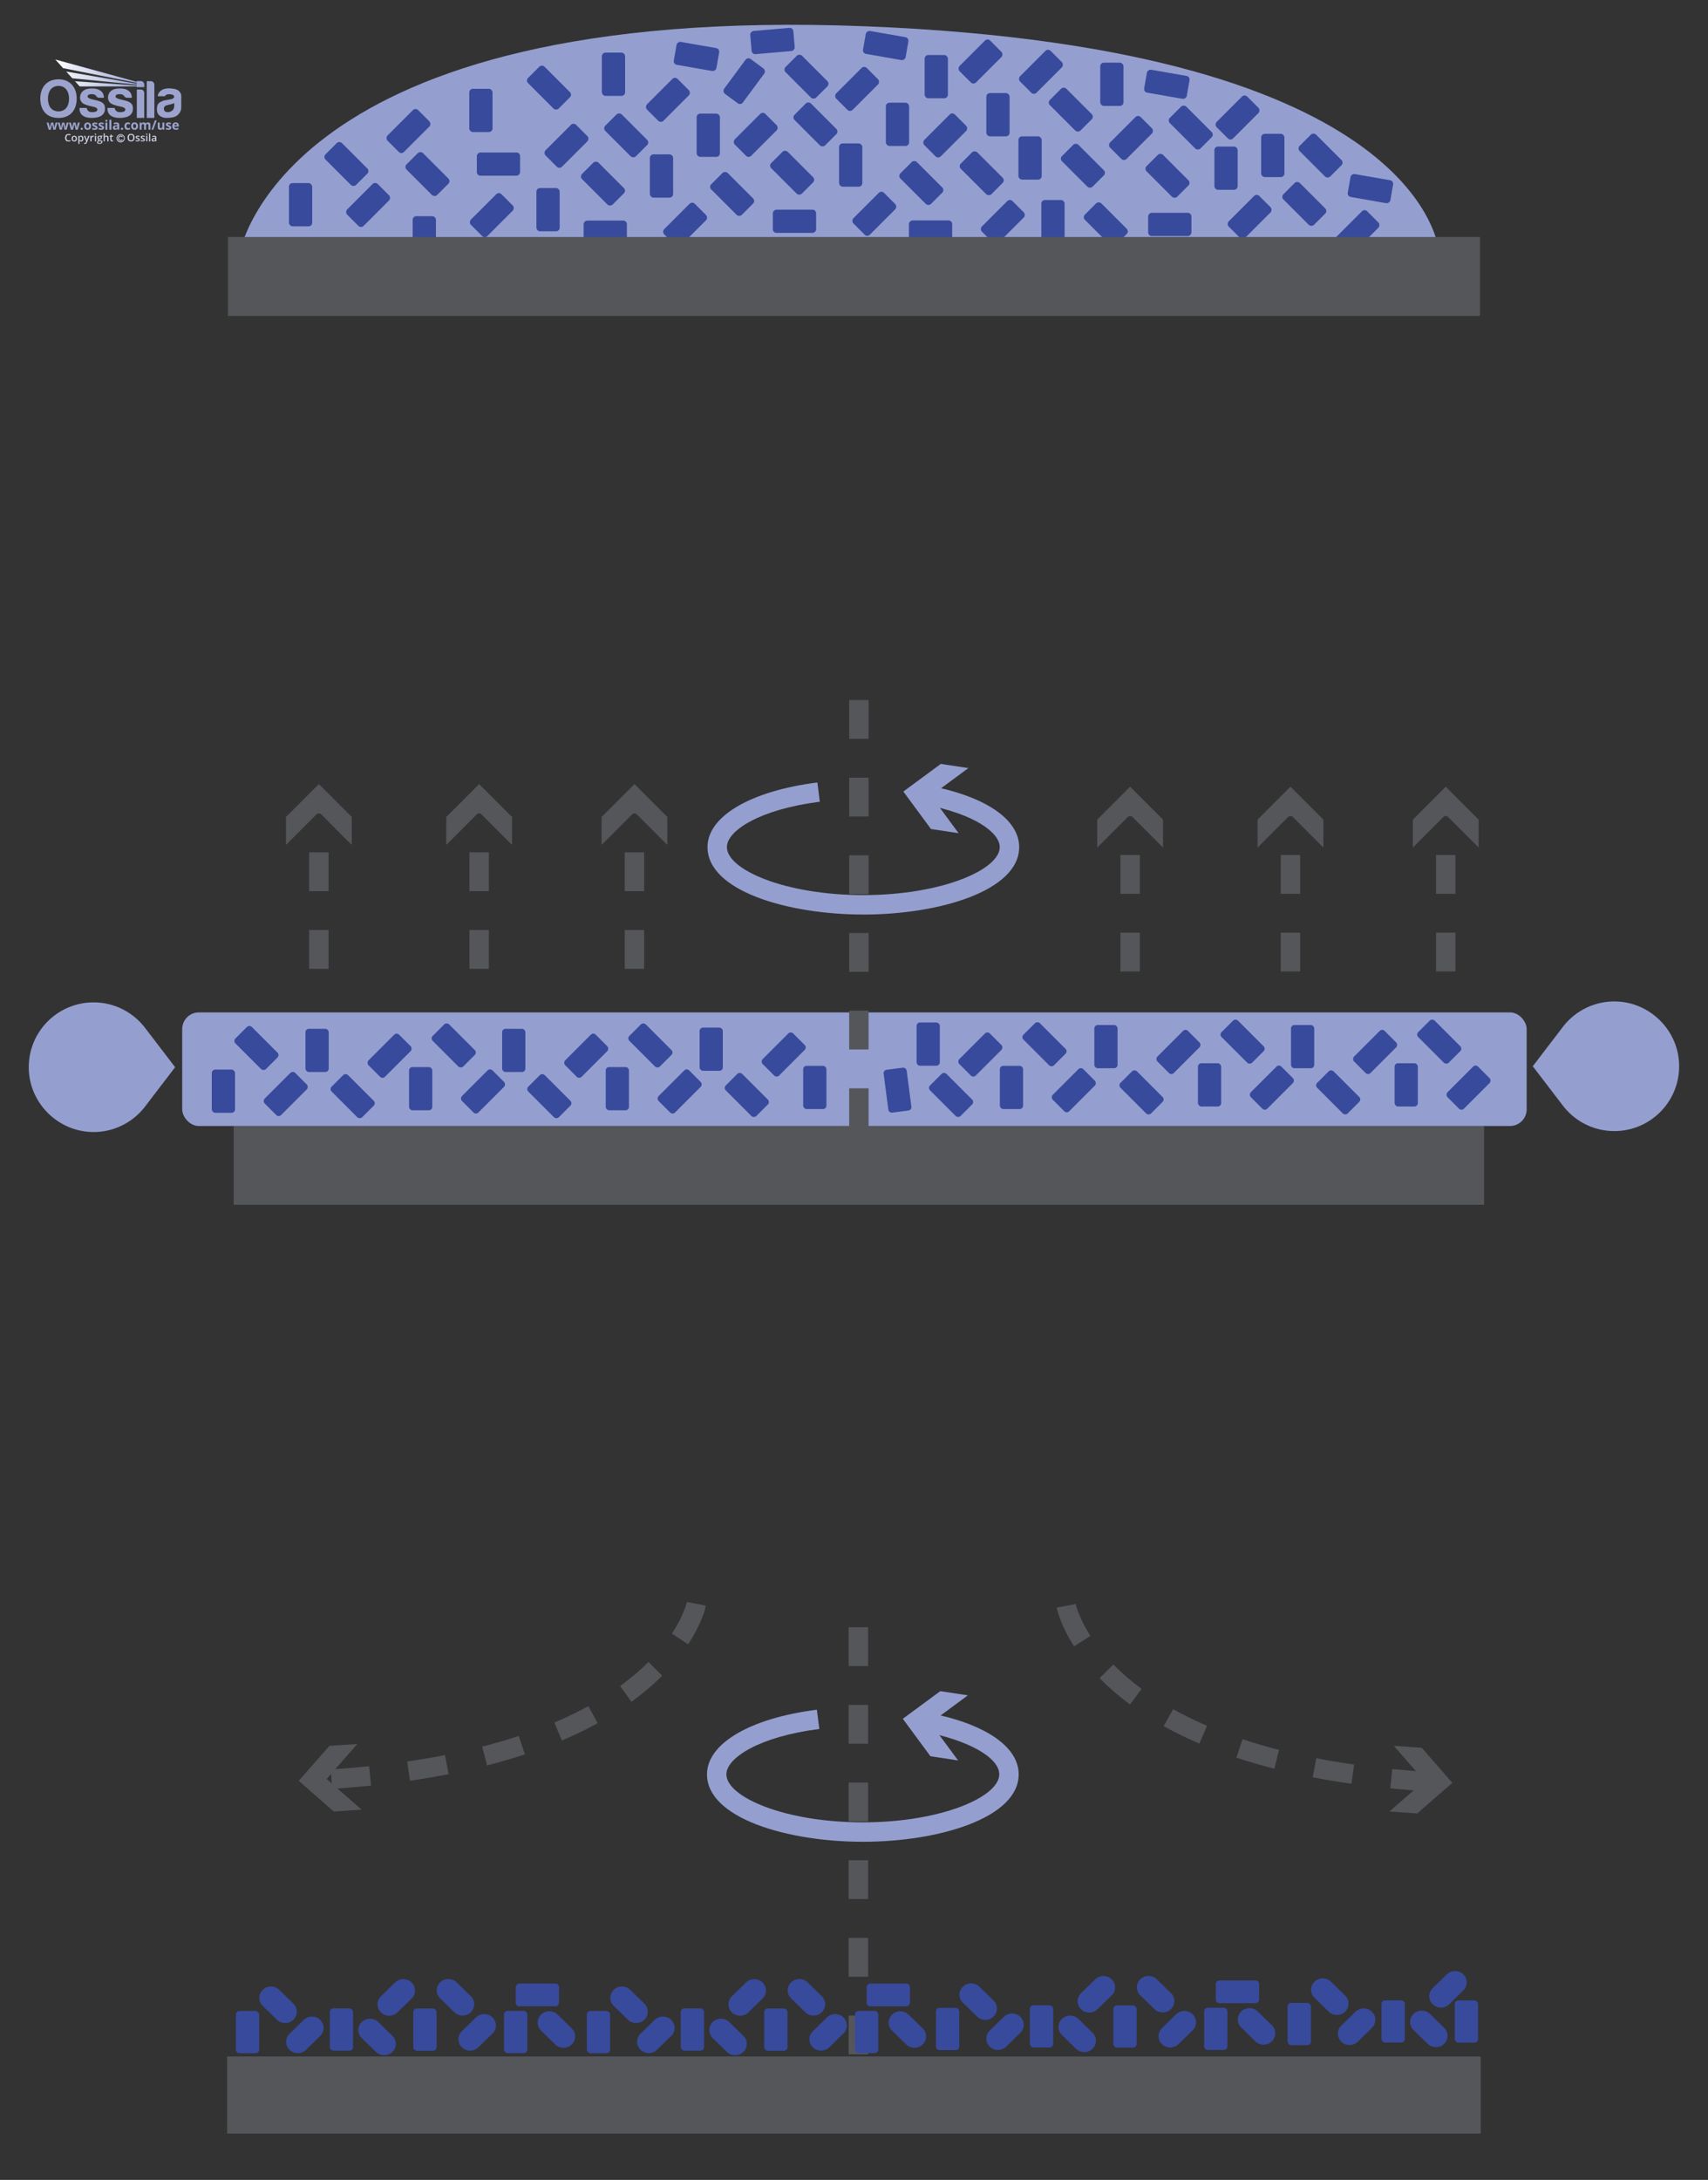 <svg viewBox="0 0 848 1082" xmlns:xlink="http://www.w3.org/1999/xlink" xmlns="http://www.w3.org/2000/svg" data-sanitized-data-name="Layer 1" data-name="Layer 1" id="Layer_1">
  <rect x="0" y="0" width="848" height="1082" fill="#333333" stroke="none"/>
  <defs>
    <style>
      .cls-1 {
        stroke: #cdd2e6;
        stroke-width: .4px;
      }

      .cls-1, .cls-2 {
        fill: none;
      }

      .cls-3 {
        fill: #cdd2e6;
      }

      .cls-4 {
        clip-path: url(#clippath-2);
      }

      .cls-5 {
        clip-path: url(#clippath-6);
      }

      .cls-6 {
        fill: #9ca4ce;
      }

      .cls-7 {
        clip-path: url(#clippath-7);
      }

      .cls-8 {
        clip-path: url(#clippath-1);
      }

      .cls-9 {
        clip-path: url(#clippath-4);
      }

      .cls-10 {
        clip-path: url(#clippath-9);
      }

      .cls-11 {
        clip-path: url(#clippath);
      }

      .cls-12 {
        fill: #54565a;
      }

      .cls-13 {
        fill: #384a9c;
      }

      .cls-14 {
        clip-path: url(#clippath-3);
      }

      .cls-15 {
        clip-path: url(#clippath-8);
      }

      .cls-16 {
        clip-path: url(#clippath-5);
      }

      .cls-17 {
        fill: #949fd0;
      }

      .cls-18 {
        fill: url(#linear-gradient);
      }

      .cls-19 {
        clip-path: url(#clippath-10);
      }
    </style>
    <clipPath id="clippath">
      <rect height="41.89" width="70" y="29.54" x="20" class="cls-2"></rect>
    </clipPath>
    <clipPath id="clippath-1">
      <rect height="41.89" width="70" y="29.54" x="20" class="cls-2"></rect>
    </clipPath>
    <clipPath id="clippath-2">
      <rect height="41.89" width="70" y="29.54" x="20" class="cls-2"></rect>
    </clipPath>
    <clipPath id="clippath-3">
      <path d="m31.31,33.82l36.58,7.29v.42l-35.03-6.03,3.05,3.36,31.98,3.15v.41c-10.25-.71-20.4-1.4-30.65-2.1l2.34,2.58c9.47,0,18.84,0,28.31,0v.35h3.76v-1.25c0-.97-.78-1.77-1.73-1.77h-2.03v.39l-40.45-11.09,3.87,4.28Z" class="cls-2"></path>
    </clipPath>
    <linearGradient gradientUnits="userSpaceOnUse" gradientTransform="translate(-35.78 33479.94) scale(44.22 -44.22)" y2="756.3" x2="2.43" y1="756.3" x1="1.43" id="linear-gradient">
      <stop stop-color="#fff" offset="0"></stop>
      <stop stop-color="#949fd1" offset="1"></stop>
    </linearGradient>
    <clipPath id="clippath-4">
      <rect height="41.89" width="70" y="29.54" x="20" class="cls-2"></rect>
    </clipPath>
    <clipPath id="clippath-5">
      <rect height="41.89" width="70" y="29.54" x="20" class="cls-2"></rect>
    </clipPath>
    <clipPath id="clippath-6">
      <rect height="41.89" width="70" y="29.54" x="20" class="cls-2"></rect>
    </clipPath>
    <clipPath id="clippath-7">
      <rect height="41.89" width="70" y="29.54" x="20" class="cls-2"></rect>
    </clipPath>
    <clipPath id="clippath-8">
      <rect height="41.89" width="70" y="29.54" x="20" class="cls-2"></rect>
    </clipPath>
    <clipPath id="clippath-9">
      <rect height="41.89" width="70" y="29.54" x="20" class="cls-2"></rect>
    </clipPath>
    <clipPath id="clippath-10">
      <rect height="41.89" width="70" y="29.54" x="20" class="cls-2"></rect>
    </clipPath>
  </defs>
  <g>
    <path d="m119.12,125.22S140.67,1.57,429.98,13.06c279.23,11.08,284.48,112.16,284.48,112.16H119.12Z" class="cls-17"></path>
    <g>
      <g>
        <rect transform="translate(328.94 -166.03) rotate(90)" ry="1.8" rx="1.8" height="21.48" width="11.55" y="70.72" x="241.71" class="cls-13"></rect>
        <rect ry="1.8" rx="1.8" height="21.48" width="11.55" y="93.34" x="266.32" class="cls-13"></rect>
      </g>
      <g>
        <rect transform="translate(147.02 -141.38) rotate(45)" ry="1.8" rx="1.8" height="21.48" width="11.55" y="96.04" x="238.4" class="cls-13"></rect>
        <rect transform="translate(49.08 205.48) rotate(-45)" ry="1.8" rx="1.8" height="21.48" width="11.55" y="32.75" x="266.8" class="cls-13"></rect>
        <rect ry="1.8" rx="1.8" height="21.48" width="11.55" y="107.3" x="204.89" class="cls-13"></rect>
        <rect transform="translate(105.38 -124.34) rotate(45)" ry="1.8" rx="1.8" height="21.48" width="11.55" y="54.29" x="197.01" class="cls-13"></rect>
        <rect transform="translate(1.07 175.38) rotate(-45)" ry="1.8" rx="1.8" height="21.48" width="11.55" y="75.65" x="206.46" class="cls-13"></rect>
        <rect ry="1.8" rx="1.8" height="21.48" width="11.55" y="44.07" x="232.99" class="cls-13"></rect>
      </g>
      <g>
        <rect transform="translate(125.46 -99.42) rotate(45)" ry="1.8" rx="1.8" height="21.48" width="11.55" y="90.99" x="176.97" class="cls-13"></rect>
        <rect transform="translate(-7.18 145.45) rotate(-45)" ry="1.8" rx="1.8" height="21.48" width="11.55" y="70.66" x="166.2" class="cls-13"></rect>
        <rect ry="1.8" rx="1.8" height="21.48" width="11.55" y="90.87" x="143.46" class="cls-13"></rect>
      </g>
    </g>
    <g>
      <g>
        <rect transform="translate(415.76 -185.24) rotate(90)" ry="1.8" rx="1.8" height="21.48" width="11.55" y="104.52" x="294.72" class="cls-13"></rect>
        <rect ry="1.8" rx="1.8" height="21.48" width="11.55" y="56.39" x="345.87" class="cls-13"></rect>
      </g>
      <g>
        <rect transform="translate(178.49 -207.85) rotate(45)" ry="1.8" rx="1.8" height="21.48" width="11.55" y="100.79" x="334.37" class="cls-13"></rect>
        <rect transform="translate(38.41 285.22) rotate(-45)" ry="1.8" rx="1.8" height="21.48" width="11.55" y="85.51" x="357.72" class="cls-13"></rect>
        <rect transform="translate(258.74 363.86) rotate(-80.1)" ry="1.8" rx="1.8" height="21.48" width="11.55" y="17.28" x="340.03" class="cls-13"></rect>
        <rect transform="translate(132.17 -219.96) rotate(45)" ry="1.8" rx="1.8" height="21.48" width="11.55" y="38.82" x="325.83" class="cls-13"></rect>
        <rect transform="translate(23.24 238.37) rotate(-45)" ry="1.8" rx="1.8" height="21.48" width="11.55" y="80.4" x="293.59" class="cls-13"></rect>
        <rect ry="1.8" rx="1.8" height="21.48" width="11.55" y="76.61" x="322.65" class="cls-13"></rect>
      </g>
      <g>
        <rect transform="translate(133.54 -177.67) rotate(45)" ry="1.8" rx="1.8" height="21.48" width="11.55" y="61.62" x="275.47" class="cls-13"></rect>
        <rect transform="translate(43.55 239.53) rotate(-45)" ry="1.8" rx="1.8" height="21.48" width="11.55" y="56.45" x="305.13" class="cls-13"></rect>
        <rect ry="1.8" rx="1.8" height="21.48" width="11.55" y="26.12" x="298.82" class="cls-13"></rect>
      </g>
    </g>
    <g>
      <g>
        <rect transform="translate(504.29 -284.6) rotate(90)" ry="1.8" rx="1.8" height="21.48" width="11.55" y="99.1" x="388.66" class="cls-13"></rect>
        <rect ry="1.8" rx="1.8" height="21.48" width="11.55" y="50.98" x="439.81" class="cls-13"></rect>
      </g>
      <g>
        <rect transform="translate(202.17 -275.87) rotate(45)" ry="1.8" rx="1.8" height="21.48" width="11.55" y="95.37" x="428.31" class="cls-13"></rect>
        <rect transform="translate(69.75 350.06) rotate(-45)" ry="1.8" rx="1.8" height="21.48" width="11.55" y="80.09" x="451.66" class="cls-13"></rect>
        <rect transform="translate(341.86 451.92) rotate(-80.1)" ry="1.8" rx="1.8" height="21.48" width="11.55" y="11.87" x="433.98" class="cls-13"></rect>
        <rect transform="translate(155.85 -287.98) rotate(45)" ry="1.8" rx="1.8" height="21.48" width="11.55" y="33.4" x="419.77" class="cls-13"></rect>
        <rect transform="translate(54.58 303.22) rotate(-45)" ry="1.8" rx="1.8" height="21.48" width="11.55" y="74.98" x="387.53" class="cls-13"></rect>
        <rect ry="1.8" rx="1.8" height="21.48" width="11.55" y="71.19" x="416.59" class="cls-13"></rect>
      </g>
      <g>
        <rect transform="translate(157.23 -245.69) rotate(45)" ry="1.8" rx="1.8" height="21.48" width="11.55" y="56.2" x="369.41" class="cls-13"></rect>
        <rect transform="translate(74.9 304.37) rotate(-45)" ry="1.8" rx="1.8" height="21.48" width="11.55" y="51.03" x="399.08" class="cls-13"></rect>
        <rect transform="translate(96.4 -211.83) rotate(36.49)" ry="1.8" rx="1.8" height="21.48" width="11.55" y="29.55" x="363.7" class="cls-13"></rect>
      </g>
    </g>
    <g>
      <g>
        <rect transform="translate(577.19 -346.83) rotate(90)" ry="1.8" rx="1.8" height="21.48" width="11.55" y="104.44" x="456.24" class="cls-13"></rect>
        <rect ry="1.8" rx="1.8" height="21.48" width="11.55" y="46.2" x="489.7" class="cls-13"></rect>
      </g>
      <g>
        <rect transform="translate(223.74 -319.78) rotate(45)" ry="1.8" rx="1.8" height="21.48" width="11.55" y="99.44" x="492.1" class="cls-13"></rect>
        <rect transform="translate(82.08 420.82) rotate(-45)" ry="1.8" rx="1.8" height="21.48" width="11.55" y="100.59" x="543.24" class="cls-13"></rect>
        <rect transform="translate(396.27 404.19) rotate(-94.94)" ry="1.8" rx="1.8" height="21.48" width="11.55" y="9.62" x="377.73" class="cls-13"></rect>
        <rect transform="translate(164.17 -335.28) rotate(45)" ry="1.8" rx="1.8" height="21.48" width="11.55" y="19.79" x="481.03" class="cls-13"></rect>
        <rect transform="translate(81.95 369.84) rotate(-45)" ry="1.8" rx="1.8" height="21.48" width="11.55" y="75.26" x="481.64" class="cls-13"></rect>
        <rect ry="1.8" rx="1.8" height="21.48" width="11.55" y="99.27" x="517.01" class="cls-13"></rect>
      </g>
      <g>
        <rect transform="translate(184.99 -312.15) rotate(45)" ry="1.8" rx="1.8" height="21.48" width="11.55" y="56.49" x="463.52" class="cls-13"></rect>
        <rect transform="translate(90.37 294.28) rotate(-45)" ry="1.8" rx="1.8" height="21.48" width="11.55" y="27.31" x="394.63" class="cls-13"></rect>
        <rect ry="1.8" rx="1.8" height="21.48" width="11.55" y="27.31" x="459.07" class="cls-13"></rect>
      </g>
    </g>
    <g>
      <g>
        <rect transform="translate(692.17 -469.39) rotate(90)" ry="1.8" rx="1.8" height="21.48" width="11.55" y="100.65" x="575.01" class="cls-13"></rect>
        <rect ry="1.8" rx="1.8" height="21.48" width="11.55" y="66.42" x="626.15" class="cls-13"></rect>
      </g>
      <g>
        <rect transform="translate(257.84 -407.18) rotate(45)" ry="1.8" rx="1.8" height="21.48" width="11.55" y="96.92" x="614.65" class="cls-13"></rect>
        <rect transform="translate(118.09 487.55) rotate(-45)" ry="1.8" rx="1.8" height="21.48" width="11.55" y="90.48" x="641.8" class="cls-13"></rect>
        <rect transform="translate(438.5 605.36) rotate(-80.1)" ry="1.8" rx="1.8" height="21.48" width="11.55" y="31.1" x="573.57" class="cls-13"></rect>
        <rect transform="translate(221.2 -417.38) rotate(45)" ry="1.8" rx="1.8" height="21.48" width="11.55" y="47.58" x="608.64" class="cls-13"></rect>
        <rect transform="translate(108.07 435.43) rotate(-45)" ry="1.8" rx="1.8" height="21.48" width="11.55" y="76.53" x="573.87" class="cls-13"></rect>
        <rect ry="1.8" rx="1.8" height="21.48" width="11.55" y="72.74" x="602.93" class="cls-13"></rect>
      </g>
      <g>
        <rect transform="translate(212.9 -377) rotate(45)" ry="1.8" rx="1.8" height="21.48" width="11.55" y="57.75" x="555.75" class="cls-13"></rect>
        <rect transform="translate(128.38 436.58) rotate(-45)" ry="1.8" rx="1.8" height="21.48" width="11.55" y="52.58" x="585.42" class="cls-13"></rect>
        <rect ry="1.8" rx="1.8" height="21.48" width="11.55" y="31.1" x="546.25" class="cls-13"></rect>
      </g>
    </g>
    <g>
      <g>
        <rect transform="translate(176.57 -355.01) rotate(45)" ry="1.8" rx="1.8" height="21.48" width="11.55" y="24.9" x="511.05" class="cls-13"></rect>
        <rect transform="translate(99.3 404.27) rotate(-45)" ry="1.8" rx="1.8" height="21.48" width="11.55" y="71.53" x="531.87" class="cls-13"></rect>
        <rect transform="translate(471.17 747.82) rotate(-80.1)" ry="1.8" rx="1.8" height="21.48" width="11.55" y="82.9" x="674.65" class="cls-13"></rect>
        <rect transform="translate(117.23 391.86) rotate(-45)" ry="1.8" rx="1.8" height="21.48" width="11.55" y="43.68" x="525.86" class="cls-13"></rect>
        <rect ry="1.8" rx="1.8" height="21.48" width="11.55" y="67.68" x="505.64" class="cls-13"></rect>
      </g>
      <g>
        <rect transform="translate(278.89 -442.82) rotate(45)" ry="1.8" rx="1.8" height="21.48" width="11.55" y="104.5" x="668.2" class="cls-13"></rect>
        <rect transform="translate(137.43 486.22) rotate(-45)" ry="1.8" rx="1.8" height="21.48" width="11.55" y="66.48" x="649.86" class="cls-13"></rect>
      </g>
    </g>
    <rect height="39.17" width="621.63" y="117.63" x="113.16" class="cls-12"></rect>
  </g>
  <g>
    <path d="m430.99,1058.25h-9.64v-19.27h9.64v19.27Zm0-38.55h-9.64v-19.27h9.64v19.27Zm0-38.55h-9.64v-19.27h9.64v19.27Zm0-38.55h-9.64v-19.27h9.64v19.27Zm0-38.55h-9.64v-19.27h9.64v19.27Zm0-38.55h-9.64v-19.27h9.64v19.27Zm0-38.55h-9.64v-19.27h9.64v19.27Z" class="cls-12"></path>
    <g>
      <rect height="38.26" width="622.38" y="1020.74" x="112.78" class="cls-12"></rect>
      <g>
        <g>
          <rect transform="translate(1256.99 723.4) rotate(90)" ry="1.76" rx="1.76" height="21.51" width="11.28" y="979.44" x="261.15" class="cls-13"></rect>
          <path d="m283.86,1014.78h0c-2.26,2.2-5.92,2.2-8.18,0l-7.03-6.86c-2.26-2.2-2.26-5.78,0-7.98h0c2.26-2.2,5.92-2.2,8.18,0l7.03,6.86c2.26,2.2,2.26,5.78,0,7.98Z" class="cls-13"></path>
          <rect ry="1.8" rx="1.8" height="20.98" width="11.57" y="998.1" x="250.23" class="cls-13"></rect>
        </g>
        <g>
          <path d="m229.31,1016.19h0c-2.26-2.2-2.26-5.78,0-7.98l7.03-6.86c2.26-2.2,5.92-2.2,8.18,0h0c2.26,2.2,2.26,5.78,0,7.98l-7.03,6.86c-2.26,2.2-5.92,2.2-8.18,0Z" class="cls-13"></path>
          <path d="m233.74,998.79h0c-2.26,2.2-5.92,2.2-8.18,0l-7.03-6.86c-2.26-2.2-2.26-5.78,0-7.98h0c2.26-2.2,5.92-2.2,8.18,0l7.03,6.86c2.26,2.2,2.26,5.78,0,7.98Z" class="cls-13"></path>
          <rect ry="1.8" rx="1.8" height="20.98" width="11.57" y="996.93" x="205.18" class="cls-13"></rect>
          <path d="m189.13,998.85h0c-2.26-2.2-2.26-5.78,0-7.98l7.03-6.86c2.26-2.2,5.92-2.2,8.18,0h0c2.26,2.2,2.26,5.78,0,7.98l-7.03,6.86c-2.26,2.2-5.92,2.2-8.18,0Z" class="cls-13"></path>
          <path d="m194.83,1018.48h0c-2.26,2.2-5.92,2.2-8.18,0l-7.03-6.86c-2.26-2.2-2.26-5.78,0-7.98h0c2.26-2.2,5.92-2.2,8.18,0l7.03,6.86c2.26,2.2,2.26,5.78,0,7.98Z" class="cls-13"></path>
          <rect ry="1.8" rx="1.8" height="20.98" width="11.57" y="996.87" x="163.73" class="cls-13"></rect>
        </g>
        <g>
          <path d="m143.77,1017.42h0c-2.26-2.2-2.26-5.78,0-7.98l7.03-6.86c2.26-2.2,5.92-2.2,8.18,0h0c2.26,2.2,2.26,5.78,0,7.98l-7.03,6.86c-2.26,2.2-5.92,2.2-8.18,0Z" class="cls-13"></path>
          <path d="m145.67,1002.49h0c-2.26,2.2-5.92,2.2-8.18,0l-7.03-6.86c-2.26-2.2-2.26-5.78,0-7.98h0c2.26-2.2,5.92-2.2,8.18,0l7.03,6.86c2.26,2.2,2.26,5.78,0,7.98Z" class="cls-13"></path>
          <rect ry="1.8" rx="1.8" height="20.98" width="11.57" y="998.16" x="117.11" class="cls-13"></rect>
        </g>
      </g>
      <g>
        <g>
          <rect transform="translate(1431.24 549.16) rotate(90)" ry="1.76" rx="1.76" height="21.51" width="11.28" y="979.44" x="435.4" class="cls-13"></rect>
          <path d="m458.11,1014.78h0c-2.26,2.2-5.92,2.2-8.18,0l-7.03-6.86c-2.26-2.2-2.26-5.78,0-7.98h0c2.26-2.2,5.92-2.2,8.18,0l7.03,6.86c2.26,2.2,2.26,5.78,0,7.98Z" class="cls-13"></path>
          <rect ry="1.8" rx="1.8" height="20.98" width="11.57" y="998.1" x="424.48" class="cls-13"></rect>
        </g>
        <g>
          <path d="m403.56,1016.19h0c-2.26-2.2-2.26-5.78,0-7.98l7.03-6.86c2.26-2.2,5.92-2.2,8.18,0h0c2.26,2.2,2.26,5.78,0,7.98l-7.03,6.86c-2.26,2.2-5.92,2.2-8.18,0Z" class="cls-13"></path>
          <path d="m407.99,998.79h0c-2.26,2.2-5.92,2.2-8.18,0l-7.03-6.86c-2.26-2.2-2.26-5.78,0-7.98h0c2.26-2.2,5.92-2.2,8.18,0l7.03,6.86c2.26,2.2,2.26,5.78,0,7.98Z" class="cls-13"></path>
          <rect ry="1.8" rx="1.8" height="20.98" width="11.57" y="996.93" x="379.42" class="cls-13"></rect>
          <path d="m363.38,998.85h0c-2.26-2.2-2.26-5.78,0-7.98l7.03-6.86c2.26-2.2,5.92-2.2,8.18,0h0c2.26,2.2,2.26,5.78,0,7.98l-7.03,6.86c-2.26,2.2-5.92,2.2-8.18,0Z" class="cls-13"></path>
          <path d="m369.08,1018.48h0c-2.26,2.2-5.92,2.2-8.18,0l-7.03-6.86c-2.26-2.2-2.26-5.78,0-7.98h0c2.26-2.2,5.92-2.2,8.18,0l7.03,6.86c2.26,2.2,2.26,5.78,0,7.98Z" class="cls-13"></path>
          <rect ry="1.8" rx="1.8" height="20.98" width="11.57" y="996.87" x="337.98" class="cls-13"></rect>
        </g>
        <g>
          <path d="m318.02,1017.42h0c-2.26-2.2-2.26-5.78,0-7.98l7.03-6.86c2.26-2.2,5.92-2.2,8.18,0h0c2.26,2.2,2.26,5.78,0,7.98l-7.03,6.86c-2.26,2.2-5.92,2.2-8.18,0Z" class="cls-13"></path>
          <path d="m319.92,1002.49h0c-2.26,2.2-5.92,2.2-8.18,0l-7.03-6.86c-2.26-2.2-2.26-5.78,0-7.98h0c2.26-2.2,5.92-2.2,8.18,0l7.03,6.86c2.26,2.2,2.26,5.78,0,7.98Z" class="cls-13"></path>
          <rect ry="1.8" rx="1.8" height="20.98" width="11.57" y="998.16" x="291.35" class="cls-13"></rect>
        </g>
      </g>
      <g>
        <g>
          <rect transform="translate(1603.03 374.25) rotate(90)" ry="1.76" rx="1.76" height="21.51" width="11.28" y="977.89" x="608.75" class="cls-13"></rect>
          <path d="m631.46,1013.23h0c-2.26,2.2-5.92,2.2-8.18,0l-7.03-6.86c-2.26-2.2-2.26-5.78,0-7.98h0c2.26-2.2,5.92-2.2,8.18,0l7.03,6.86c2.26,2.2,2.26,5.78,0,7.98Z" class="cls-13"></path>
          <rect ry="1.8" rx="1.8" height="20.98" width="11.57" y="996.55" x="597.83" class="cls-13"></rect>
        </g>
        <g>
          <path d="m576.91,1014.63h0c-2.26-2.2-2.26-5.78,0-7.98l7.03-6.86c2.26-2.2,5.92-2.2,8.18,0h0c2.26,2.2,2.26,5.78,0,7.98l-7.03,6.86c-2.26,2.2-5.92,2.2-8.18,0Z" class="cls-13"></path>
          <path d="m581.34,997.24h0c-2.26,2.2-5.92,2.2-8.18,0l-7.03-6.86c-2.26-2.2-2.26-5.78,0-7.98h0c2.26-2.2,5.92-2.2,8.18,0l7.03,6.86c2.26,2.2,2.26,5.78,0,7.98Z" class="cls-13"></path>
          <rect ry="1.8" rx="1.8" height="20.98" width="11.57" y="995.37" x="552.77" class="cls-13"></rect>
          <path d="m536.73,997.29h0c-2.26-2.2-2.26-5.78,0-7.98l7.03-6.86c2.26-2.2,5.92-2.2,8.18,0h0c2.26,2.2,2.26,5.78,0,7.98l-7.03,6.86c-2.26,2.2-5.92,2.2-8.18,0Z" class="cls-13"></path>
          <path d="m542.43,1016.93h0c-2.26,2.2-5.92,2.2-8.18,0l-7.03-6.86c-2.26-2.2-2.26-5.78,0-7.98h0c2.26-2.2,5.92-2.2,8.18,0l7.03,6.86c2.26,2.2,2.26,5.78,0,7.98Z" class="cls-13"></path>
          <rect ry="1.8" rx="1.8" height="20.98" width="11.57" y="995.32" x="511.33" class="cls-13"></rect>
        </g>
        <g>
          <path d="m491.37,1015.87h0c-2.26-2.2-2.26-5.78,0-7.98l7.03-6.86c2.26-2.2,5.92-2.2,8.18,0h0c2.26,2.2,2.26,5.78,0,7.98l-7.03,6.86c-2.26,2.2-5.92,2.2-8.18,0Z" class="cls-13"></path>
          <path d="m493.27,1000.94h0c-2.26,2.2-5.92,2.2-8.18,0l-7.03-6.86c-2.26-2.2-2.26-5.78,0-7.98h0c2.26-2.2,5.92-2.2,8.18,0l7.03,6.86c2.26,2.2,2.26,5.78,0,7.98Z" class="cls-13"></path>
          <rect ry="1.8" rx="1.8" height="20.98" width="11.57" y="996.61" x="464.7" class="cls-13"></rect>
        </g>
      </g>
      <g>
        <g>
          <rect ry="1.8" rx="1.8" height="20.98" width="11.57" y="992.9" x="722.28" class="cls-13"></rect>
          <path d="m711.3,994.83h0c-2.26-2.2-2.26-5.78,0-7.98l7.03-6.86c2.26-2.2,5.92-2.2,8.18,0h0c2.26,2.2,2.26,5.78,0,7.98l-7.03,6.86c-2.26,2.2-5.92,2.2-8.18,0Z" class="cls-13"></path>
          <path d="m717,1014.46h0c-2.26,2.2-5.92,2.2-8.18,0l-7.03-6.86c-2.26-2.2-2.26-5.78,0-7.98h0c2.26-2.2,5.92-2.2,8.18,0l7.03,6.86c2.26,2.2,2.26,5.78,0,7.98Z" class="cls-13"></path>
          <rect ry="1.8" rx="1.8" height="20.98" width="11.57" y="992.85" x="685.9" class="cls-13"></rect>
        </g>
        <g>
          <path d="m665.94,1013.4h0c-2.26-2.2-2.26-5.78,0-7.98l7.03-6.86c2.26-2.2,5.92-2.2,8.18,0h0c2.26,2.2,2.26,5.78,0,7.98l-7.03,6.86c-2.26,2.2-5.92,2.2-8.18,0Z" class="cls-13"></path>
          <path d="m667.84,998.47h0c-2.26,2.2-5.92,2.2-8.18,0l-7.03-6.86c-2.26-2.2-2.26-5.78,0-7.98h0c2.26-2.2,5.92-2.2,8.18,0l7.03,6.86c2.26,2.2,2.26,5.78,0,7.98Z" class="cls-13"></path>
          <rect ry="1.8" rx="1.8" height="20.98" width="11.57" y="994.14" x="639.27" class="cls-13"></rect>
        </g>
      </g>
    </g>
    <g>
      <path d="m428.38,914.17c-37.51,0-77.37-11.73-77.37-33.48,0-15.28,21.42-27.87,54.56-32.07l1.21,9.56c-29.97,3.8-46.14,14.43-46.14,22.51,0,11.25,28.97,23.84,67.74,23.84s67.74-12.59,67.74-23.84c0-8.37-15.57-17.1-37.85-21.23l1.76-9.47c28.64,5.3,45.73,16.78,45.73,30.7,0,21.74-39.86,33.48-77.37,33.48Z" class="cls-17"></path>
      <polygon points="475.67 873.79 461.95 855.19 480.55 841.48 466.83 839.41 448.24 853.12 461.95 871.72 475.67 873.79" class="cls-17"></polygon>
    </g>
    <g>
      <path d="m709.68,889.17c-6.61-.39-13.13-.89-19.39-1.5l.93-9.59c6.14.6,12.54,1.09,19.03,1.48l-.57,9.62Zm-38.72-3.8c-6.54-.92-13.02-2-19.24-3.2l1.83-9.46c6.06,1.17,12.37,2.22,18.75,3.12l-1.34,9.54Zm-38.3-7.46c-6.48-1.66-12.81-3.51-18.8-5.5l3.04-9.15c5.78,1.92,11.88,3.71,18.15,5.31l-2.39,9.34Zm-37.19-12.46c-6.22-2.68-12.19-5.6-17.72-8.69l4.69-8.41c5.25,2.93,10.92,5.71,16.84,8.25l-3.81,8.85Zm-34.43-19.42c-5.54-4.1-10.63-8.5-15.12-13.1l6.89-6.74c4.13,4.23,8.83,8.29,13.96,12.09l-5.73,7.75Zm-27.78-28.86c-7.02-10.95-8.58-18.87-8.64-19.2l9.46-1.82c.01.07,1.37,6.58,7.29,15.82l-8.11,5.2Z" class="cls-12"></path>
      <polygon points="689.81 899.16 707.23 883.97 692.03 866.56 705.87 867.5 721.06 884.91 703.65 900.1 689.81 899.16" class="cls-12"></polygon>
    </g>
    <g>
      <path d="m164.87,887.89l-.63-9.62c6.46-.42,12.86-.96,19.02-1.59l.99,9.59c-6.28.65-12.8,1.19-19.37,1.63Zm38.68-4.02l-1.39-9.54c6.42-.93,12.72-2.01,18.74-3.19l1.86,9.46c-6.17,1.21-12.64,2.32-19.21,3.28Zm38.26-7.58l-2.4-9.34c6.26-1.61,12.38-3.4,18.16-5.31l3.03,9.15c-5.99,1.98-12.31,3.83-18.79,5.5Zm37.18-12.41l-3.77-8.87c5.93-2.52,11.61-5.27,16.88-8.17l4.65,8.45c-5.56,3.06-11.54,5.95-17.76,8.6Zm34.54-19.2l-5.66-7.8c5.18-3.76,9.92-7.78,14.1-11.95l6.81,6.82c-4.53,4.53-9.66,8.88-15.25,12.93Zm28.1-28.54l-8.05-5.3c6.05-9.18,7.44-15.65,7.45-15.71l9.46,1.87c-.07.33-1.67,8.23-8.85,19.14Z" class="cls-12"></path>
      <polygon points="177.4 865.63 162.16 883.01 179.55 898.24 165.71 899.15 148.33 883.92 163.56 866.55 177.4 865.63" class="cls-12"></polygon>
    </g>
  </g>
  <g>
    <g>
      <rect height="39.12" width="620.82" y="558.89" x="116.02" class="cls-12"></rect>
      <rect ry="8.26" rx="8.26" height="56.38" width="667.51" y="502.51" x="90.46" class="cls-17"></rect>
      <g>
        <rect transform="translate(595.29 -357.43) rotate(45)" ry="1.69" rx="1.69" height="21.45" width="11.54" y="529.13" x="723.33" class="cls-13"></rect>
        <rect transform="translate(-156.3 656.71) rotate(-45)" ry="1.69" rx="1.69" height="21.45" width="11.54" y="506.3" x="708.8" class="cls-13"></rect>
        <rect ry="1.69" rx="1.69" height="21.45" width="11.54" y="527.75" x="692.4" class="cls-13"></rect>
        <rect transform="translate(569.17 -329.82) rotate(45)" ry="1.69" rx="1.69" height="21.45" width="11.54" y="511.41" x="676.95" class="cls-13"></rect>
        <rect transform="translate(-188.8 628.61) rotate(-45)" ry="1.69" rx="1.69" height="21.45" width="11.54" y="531.48" x="658.63" class="cls-13"></rect>
        <rect ry="1.69" rx="1.69" height="21.45" width="11.54" y="508.77" x="640.96" class="cls-13"></rect>
      </g>
      <g>
        <rect transform="translate(566.69 -288.39) rotate(45)" ry="1.69" rx="1.69" height="21.45" width="11.54" y="529.13" x="625.69" class="cls-13"></rect>
        <rect transform="translate(-184.9 587.67) rotate(-45)" ry="1.69" rx="1.69" height="21.45" width="11.54" y="506.3" x="611.16" class="cls-13"></rect>
        <rect ry="1.69" rx="1.69" height="21.45" width="11.54" y="527.75" x="594.76" class="cls-13"></rect>
        <rect transform="translate(540.57 -260.78) rotate(45)" ry="1.69" rx="1.69" height="21.45" width="11.54" y="511.41" x="579.31" class="cls-13"></rect>
        <rect transform="translate(-217.4 559.57) rotate(-45)" ry="1.69" rx="1.69" height="21.45" width="11.54" y="531.48" x="560.99" class="cls-13"></rect>
        <rect ry="1.69" rx="1.69" height="21.45" width="11.54" y="508.77" x="543.32" class="cls-13"></rect>
      </g>
      <g>
        <rect transform="translate(538.79 -218.48) rotate(45)" ry="1.69" rx="1.69" height="21.45" width="11.54" y="530.41" x="527.35" class="cls-13"></rect>
        <rect transform="translate(-214.61 518.5) rotate(-45)" ry="1.69" rx="1.69" height="21.45" width="11.54" y="507.58" x="512.81" class="cls-13"></rect>
        <rect ry="1.69" rx="1.69" height="21.45" width="11.54" y="529.03" x="496.41" class="cls-13"></rect>
        <rect transform="translate(512.67 -190.87) rotate(45)" ry="1.69" rx="1.69" height="21.45" width="11.54" y="512.69" x="480.96" class="cls-13"></rect>
        <rect transform="translate(-246 493.08) rotate(-45)" ry="1.69" rx="1.69" height="21.45" width="11.54" y="532.76" x="466.43" class="cls-13"></rect>
        <rect ry="1.69" rx="1.69" height="21.45" width="11.54" y="507.52" x="455.07" class="cls-13"></rect>
      </g>
      <g>
        <rect transform="translate(-66.29 62.22) rotate(-7.44)" ry="1.69" rx="1.69" height="21.45" width="11.54" y="530.41" x="439.8" class="cls-13"></rect>
        <rect ry="1.69" rx="1.69" height="21.45" width="11.54" y="529.03" x="398.77" class="cls-13"></rect>
        <rect transform="translate(484.07 -121.83) rotate(45)" ry="1.69" rx="1.69" height="21.45" width="11.54" y="512.69" x="383.32" class="cls-13"></rect>
        <rect transform="translate(-275.7 421.36) rotate(-45)" ry="1.69" rx="1.69" height="21.45" width="11.54" y="532.76" x="365" class="cls-13"></rect>
        <rect ry="1.69" rx="1.69" height="21.45" width="11.54" y="510.05" x="347.34" class="cls-13"></rect>
      </g>
      <g>
        <rect transform="translate(481.9 -79.93) rotate(45)" ry="1.69" rx="1.69" height="21.45" width="11.54" y="531.02" x="331.67" class="cls-13"></rect>
        <rect transform="translate(-272.35 380.31) rotate(-45)" ry="1.69" rx="1.69" height="21.45" width="11.54" y="508.19" x="317.14" class="cls-13"></rect>
        <rect ry="1.69" rx="1.69" height="21.45" width="11.54" y="529.64" x="300.73" class="cls-13"></rect>
        <rect transform="translate(455.78 -52.33) rotate(45)" ry="1.69" rx="1.69" height="21.45" width="11.54" y="513.29" x="285.29" class="cls-13"></rect>
        <rect transform="translate(-304.85 352.21) rotate(-45)" ry="1.69" rx="1.69" height="21.45" width="11.54" y="533.37" x="266.97" class="cls-13"></rect>
        <rect ry="1.69" rx="1.69" height="21.45" width="11.54" y="510.65" x="249.3" class="cls-13"></rect>
      </g>
      <g>
        <rect transform="translate(453.31 -10.89) rotate(45)" ry="1.69" rx="1.69" height="21.45" width="11.54" y="531.02" x="234.03" class="cls-13"></rect>
        <rect transform="translate(-300.95 311.27) rotate(-45)" ry="1.69" rx="1.69" height="21.45" width="11.54" y="508.19" x="219.5" class="cls-13"></rect>
        <rect ry="1.69" rx="1.69" height="21.45" width="11.54" y="529.64" x="203.09" class="cls-13"></rect>
        <rect transform="translate(427.19 16.72) rotate(45)" ry="1.69" rx="1.69" height="21.45" width="11.54" y="513.29" x="187.65" class="cls-13"></rect>
        <rect transform="translate(-333.45 283.17) rotate(-45)" ry="1.69" rx="1.69" height="21.45" width="11.54" y="533.37" x="169.33" class="cls-13"></rect>
        <rect ry="1.69" rx="1.69" height="21.45" width="11.54" y="510.65" x="151.66" class="cls-13"></rect>
      </g>
      <g>
        <rect transform="translate(425.51 58.73) rotate(45)" ry="1.69" rx="1.69" height="21.45" width="11.54" y="532.28" x="136.09" class="cls-13"></rect>
        <rect transform="translate(-330.53 242.39) rotate(-45)" ry="1.69" rx="1.69" height="21.45" width="11.54" y="509.45" x="121.55" class="cls-13"></rect>
        <rect ry="1.69" rx="1.69" height="21.45" width="11.54" y="530.9" x="105.15" class="cls-13"></rect>
      </g>
      <path d="m431.24,598.01h-9.64v-19.27h9.64v19.27Zm0-38.55h-9.64v-19.27h9.64v19.27Zm0-38.55h-9.64v-19.27h9.64v19.27Zm0-38.55h-9.64v-19.27h9.64v19.27Zm0-38.55h-9.64v-19.27h9.64v19.27Zm0-38.55h-9.64v-19.27h9.64v19.27Zm0-38.55h-9.64v-19.27h9.64v19.27Z" class="cls-12"></path>
      <path d="m802.63,497.08c-10.6-.36-20.1,4.41-26.22,12.01h0s-15.41,20.15-15.41,20.15l14.47,18.91c5.85,8.04,15.33,13.27,26.03,13.27,18.45,0,33.27-15.53,32.11-34.23-1.02-16.37-14.59-29.54-30.98-30.1Z" class="cls-17"></path>
      <path d="m45.32,561.87c10.6.36,20.1-4.41,26.22-12.01h0s15.41-20.15,15.41-20.15l-14.47-18.91c-5.85-8.04-15.33-13.27-26.03-13.27-18.45,0-33.27,15.53-32.11,34.23,1.02,16.37,14.59,29.54,30.98,30.1Z" class="cls-17"></path>
      <g>
        <path d="m428.63,453.93c-37.51,0-77.37-11.73-77.37-33.48,0-15.28,21.42-27.87,54.56-32.07l1.21,9.56c-29.97,3.8-46.14,14.43-46.14,22.51,0,11.26,28.97,23.84,67.74,23.84s67.74-12.59,67.74-23.84c0-6.85-11.85-16.41-37.85-21.22l1.76-9.47c28.64,5.3,45.73,16.78,45.73,30.7,0,21.75-39.86,33.48-77.37,33.48Z" class="cls-17"></path>
        <polygon points="475.93 413.55 462.2 394.95 480.81 381.24 467.09 379.17 448.5 392.88 462.21 411.48 475.93 413.55" class="cls-17"></polygon>
      </g>
    </g>
    <g>
      <path d="m163.12,480.88h-9.64v-19.27h9.64v19.27Zm0-38.55h-9.64v-19.27h9.64v19.27Zm0-38.55h-9.64v-3.59h9.64v3.59Z" class="cls-12"></path>
      <polygon points="174.64 419.39 158.3 403.04 141.96 419.39 141.96 405.52 158.3 389.18 174.64 405.52 174.64 419.39" class="cls-12"></polygon>
    </g>
    <g>
      <path d="m319.81,480.88h-9.64v-19.27h9.64v19.27Zm0-38.55h-9.64v-19.27h9.64v19.27Zm0-38.55h-9.64v-3.59h9.64v3.59Z" class="cls-12"></path>
      <polygon points="331.33 419.39 314.99 403.04 298.66 419.39 298.66 405.52 314.99 389.18 331.33 405.52 331.33 419.39" class="cls-12"></polygon>
    </g>
    <g>
      <path d="m242.71,480.88h-9.64v-19.27h9.64v19.27Zm0-38.55h-9.64v-19.27h9.64v19.27Zm0-38.55h-9.64v-3.59h9.64v3.59Z" class="cls-12"></path>
      <polygon points="254.23 419.39 237.9 403.04 221.56 419.39 221.56 405.52 237.9 389.18 254.23 405.52 254.23 419.39" class="cls-12"></polygon>
    </g>
    <g>
      <path d="m565.92,482.19h-9.64v-19.27h9.64v19.27Zm0-38.55h-9.64v-19.27h9.64v19.27Zm0-38.55h-9.64v-3.59h9.64v3.59Z" class="cls-12"></path>
      <polygon points="577.44 420.71 561.1 404.36 544.76 420.71 544.76 406.83 561.1 390.49 577.44 406.83 577.44 420.71" class="cls-12"></polygon>
    </g>
    <g>
      <path d="m722.61,482.19h-9.64v-19.27h9.64v19.27Zm0-38.55h-9.64v-19.27h9.64v19.27Zm0-38.55h-9.64v-3.59h9.64v3.59Z" class="cls-12"></path>
      <polygon points="734.13 420.71 717.8 404.36 701.46 420.71 701.46 406.83 717.8 390.49 734.13 406.83 734.13 420.71" class="cls-12"></polygon>
    </g>
    <g>
      <path d="m645.52,482.19h-9.64v-19.27h9.64v19.27Zm0-38.55h-9.64v-19.27h9.64v19.27Zm0-38.55h-9.64v-3.59h9.64v3.59Z" class="cls-12"></path>
      <polygon points="657.04 420.71 640.7 404.36 624.36 420.71 624.36 406.83 640.7 390.49 657.04 406.83 657.04 420.71" class="cls-12"></polygon>
    </g>
  </g>
  <g>
    <g class="cls-11">
      <circle r="1.85" cy="68.65" cx="59.89" class="cls-1"></circle>
    </g>
    <g class="cls-8">
      <path d="m60.5,67.44c-.19-.09-.38-.13-.58-.13-.24,0-.46.06-.66.18-.21.12-.36.28-.47.48-.11.2-.17.43-.17.68,0,.4.12.72.36.97s.55.38.93.38c.2,0,.39-.03.55-.11s.33-.2.51-.38l-.31-.35c-.13.14-.26.24-.37.29-.11.05-.23.08-.37.08-.16,0-.3-.04-.43-.11-.13-.08-.23-.18-.3-.31s-.11-.29-.11-.46c0-.25.08-.45.24-.62.16-.17.36-.25.59-.25.28,0,.52.12.74.37l.32-.33c-.13-.17-.3-.29-.48-.38" class="cls-3"></path>
    </g>
    <g class="cls-4">
      <path d="m86.51,52.61c0,.47-.14,1.59-1,2.28-.86.69-1.82.86-2.76.74-.93-.12-1.42-.95-1.39-1.7.03-.75.35-1.4,1.49-1.71,1.14-.31,2.46-.47,3.65-1.02v1.41Zm.35-8.42c-2.79-.64-5.04-.27-6.16.3s-2.29,1.61-2.4,3.27h3.58s.4-.96,1.92-.99c1.52-.03,2.47.33,2.63,1.01.16.68-.41,1.2-1.34,1.44-.93.23-2.42.39-3.47.61-1.04.22-2.93,1-3.39,2.26-.46,1.26-.47,2.97.04,4.13.51,1.16,2.24,2.37,4.51,2.3,2.28-.07,4.1-.22,5.44-1.44s1.76-2.49,1.76-3.81.01-5.32.01-5.77-.35-2.68-3.14-3.32" class="cls-6"></path>
    </g>
    <g class="cls-14">
      <rect height="13.72" width="44.22" y="29.54" x="27.44" class="cls-18"></rect>
    </g>
    <g class="cls-9">
      <path d="m74.91,40.3h-2.04v18.23h3.77v-16.5c0-.95-.78-1.73-1.73-1.73" class="cls-6"></path>
    </g>
    <g class="cls-16">
      <path d="m69.92,44.43h-1.99v14.1h3.68v-12.41c0-.93-.76-1.69-1.69-1.69" class="cls-6"></path>
    </g>
    <g class="cls-5">
      <path d="m64.4,50.8c-1.27-.77-2.84-1.02-4.71-1.48-1.87-.46-2.32-.94-2.32-1.39,0-.45.26-.91.79-1.04.53-.14,1.4-.24,2.29-.04.89.2,1.36,1.07,1.58,1.29.22.22.61.38.89.38h2.57c-.09-1.53-.57-2.66-1.68-3.47-1.11-.81-2.48-1.27-5.27-1.11-2.79.16-4.28,1.6-4.75,3.24-.47,1.64.03,3.32,1.34,4.17,1.31.85,3.49,1.29,4.82,1.57,1.33.28,2.36.7,2.29,1.58-.07.89-1.56,1.35-3.34,1.12-1.78-.22-1.96-2.05-1.96-2.05h-3.59c-.12,2.34,1,3.62,2.45,4.29,1.45.68,3.93.92,6.56.34,2.63-.58,3.63-2.45,3.64-4.1.01-1.65-.33-2.53-1.6-3.31" class="cls-6"></path>
    </g>
    <g class="cls-7">
      <path d="m50.53,50.8c-1.27-.77-2.84-1.02-4.71-1.48-1.87-.46-2.32-.94-2.32-1.39,0-.45.26-.91.79-1.04.53-.14,1.4-.24,2.29-.04.89.2,1.36,1.07,1.58,1.29.22.22.61.38.89.38h2.57c-.09-1.53-.57-2.66-1.68-3.47-1.11-.81-2.48-1.27-5.27-1.11-2.79.16-4.28,1.6-4.75,3.24-.47,1.64.03,3.32,1.34,4.17,1.31.85,3.49,1.29,4.82,1.57,1.33.28,2.36.7,2.29,1.58-.07.89-1.56,1.35-3.34,1.12-1.78-.22-1.96-2.05-1.96-2.05h-3.59c-.12,2.34,1,3.62,2.45,4.29,1.45.68,3.93.92,6.56.34,2.63-.58,3.63-2.45,3.64-4.1.01-1.65-.33-2.53-1.6-3.31" class="cls-6"></path>
    </g>
    <g class="cls-15">
      <path d="m29.03,55.28c-3.63,0-5.23-2.84-5.23-6.33s1.76-6.32,5.24-6.32,5.24,2.83,5.24,6.32-1.62,6.33-5.25,6.33m0-15.92c-5.99,0-9.03,4.29-9.03,9.57s2.76,9.6,9.02,9.6,9.05-4.31,9.05-9.6-3.04-9.57-9.03-9.57" class="cls-6"></path>
    </g>
    <g class="cls-10">
      <path d="m88.04,64.36c.19-.04.37-.1.54-.19v-.74c-.21.1-.4.17-.59.21-.19.04-.39.07-.6.07-.27,0-.49-.08-.64-.23-.15-.15-.23-.37-.24-.64h2.28v-.47c0-.5-.14-.89-.42-1.18-.28-.28-.67-.43-1.16-.43s-.93.16-1.23.48c-.3.32-.44.78-.44,1.37s.16,1.02.48,1.33c.32.31.76.47,1.33.47.28,0,.51-.02.7-.06m-.35-2.72c.12.13.18.31.19.55h-1.35c.02-.24.08-.42.2-.55.12-.13.28-.19.48-.19s.37.06.49.19m-2.79,1.22c-.06-.13-.16-.24-.28-.33-.13-.1-.33-.2-.61-.31-.31-.12-.51-.22-.6-.28-.09-.06-.14-.14-.14-.22,0-.15.14-.23.43-.23.16,0,.32.02.47.07.15.05.32.11.5.19l.29-.69c-.4-.18-.81-.28-1.24-.28s-.79.09-1.03.26c-.24.17-.37.41-.37.73,0,.18.03.34.09.46.06.13.15.24.28.33.13.1.33.2.6.31.19.08.34.15.45.21.11.06.19.11.24.16.05.05.07.11.07.19,0,.2-.18.3-.52.3-.17,0-.37-.03-.59-.09s-.43-.13-.6-.21v.8c.16.07.33.12.51.15s.4.05.66.05c.5,0,.88-.09,1.13-.28.25-.19.38-.47.38-.83,0-.18-.03-.32-.09-.45m-3.38,1.5v-3.53h-.96v1.66c0,.42-.06.72-.18.89-.12.18-.31.27-.58.27-.2,0-.34-.06-.43-.19-.09-.13-.14-.32-.14-.57v-2.06h-.96v2.3c0,.42.1.74.31.96.21.22.52.33.94.33.24,0,.46-.05.65-.13.19-.09.34-.22.44-.38h.05l.13.45h.74Zm-4.65-4.62l-1.72,4.62h.88l1.72-4.62h-.87Zm-4.44,2.85c0-.37.06-.63.17-.8.12-.17.29-.25.53-.25.18,0,.32.06.4.19.09.13.13.32.13.57v2.06h.97v-2.3c0-.45-.1-.78-.31-.99-.21-.2-.51-.31-.91-.31-.23,0-.44.05-.62.14-.18.09-.32.22-.42.38h-.08c-.19-.34-.54-.52-1.07-.52-.23,0-.44.05-.62.14-.18.09-.32.22-.41.38h-.05l-.13-.45h-.73v3.53h.96v-1.66c0-.41.06-.71.17-.89.11-.18.29-.27.54-.27.18,0,.32.06.4.19.08.13.13.32.13.57v2.06h.96v-1.77Zm-4.16-.97c-.14-.28-.34-.49-.6-.64-.26-.15-.56-.22-.9-.22-.54,0-.97.16-1.27.48-.3.32-.45.77-.45,1.34,0,.37.07.69.21.97.14.28.34.49.6.64.26.15.56.22.9.22.54,0,.96-.16,1.27-.49s.45-.77.45-1.35c0-.37-.07-.69-.21-.97m-2.06.18c.11-.17.3-.26.56-.26s.44.09.56.26c.11.17.17.44.17.79s-.06.62-.17.79c-.11.18-.3.27-.56.27s-.44-.09-.56-.27c-.12-.18-.17-.44-.17-.79s.06-.61.17-.79m-2.22,2.57c.16-.04.32-.11.47-.2v-.82c-.16.11-.32.18-.47.23-.16.05-.33.07-.51.07-.5,0-.75-.34-.75-1.03s.25-1.07.75-1.07c.13,0,.26.02.39.06.13.04.27.09.42.15l.28-.74c-.32-.16-.69-.24-1.1-.24-.56,0-.99.16-1.28.48-.3.32-.45.77-.45,1.38,0,1.21.55,1.81,1.65,1.81.24,0,.44-.02.6-.06m-3.87-.06c.1.09.23.14.41.14s.31-.05.4-.14c.1-.1.15-.23.15-.39s-.05-.31-.14-.4c-.1-.09-.23-.14-.41-.14s-.32.05-.41.14c-.09.09-.14.22-.14.4s.05.3.15.4m-1.95-1.29c0,.21-.07.38-.2.51-.13.13-.31.19-.53.19-.31,0-.47-.14-.47-.41,0-.19.07-.33.2-.42.14-.09.35-.14.63-.15h.37s0,.28,0,.28Zm.96,1.34v-2.35c0-.42-.13-.74-.38-.94-.25-.21-.62-.31-1.09-.31s-.95.11-1.35.32l.32.65c.38-.17.71-.26.99-.26.37,0,.55.18.55.54v.15l-.61.02c-.53.02-.92.12-1.19.3-.26.18-.39.45-.39.83s.1.63.29.83c.19.19.46.29.8.29.28,0,.5-.04.67-.12.17-.08.34-.22.5-.42h.02l.19.48h.67Zm-3.92-4.91h-.96v4.91h.96v-4.91Zm-1.97,1.38h-.96v3.53h.96v-3.53Zm-.48-.44c.18,0,.31-.04.39-.12.09-.08.13-.2.13-.35,0-.31-.17-.47-.52-.47s-.52.16-.52.47.17.47.52.47m-1.32,2.47c-.06-.13-.16-.24-.28-.33-.13-.1-.33-.2-.61-.31-.31-.12-.51-.22-.6-.28-.09-.06-.14-.14-.14-.22,0-.15.14-.23.43-.23.16,0,.32.02.47.07.15.05.32.11.5.19l.29-.69c-.4-.18-.82-.28-1.24-.28-.45,0-.79.09-1.03.26-.24.17-.36.41-.36.73,0,.18.03.34.09.46.06.13.15.24.28.33.13.1.33.2.6.31.19.08.34.15.45.21.11.06.19.11.24.16.05.05.07.11.07.19,0,.2-.17.3-.52.3-.17,0-.37-.03-.59-.09-.22-.06-.43-.13-.6-.21v.8c.16.07.33.12.51.15s.4.05.66.05c.5,0,.88-.09,1.13-.28.25-.19.38-.47.38-.83,0-.18-.03-.32-.09-.45m-3.21,0c-.06-.13-.16-.24-.28-.33-.13-.1-.33-.2-.61-.31-.31-.12-.51-.22-.6-.28-.09-.06-.14-.14-.14-.22,0-.15.14-.23.43-.23.16,0,.32.02.47.07.15.05.32.11.5.19l.29-.69c-.4-.18-.82-.28-1.24-.28-.45,0-.79.09-1.03.26-.24.17-.36.41-.36.73,0,.18.03.34.09.46.06.13.15.24.28.33.13.1.33.2.6.31.19.08.34.15.45.21.11.06.19.11.24.16.05.05.07.11.07.19,0,.2-.18.3-.52.3-.17,0-.37-.03-.59-.09-.22-.06-.43-.13-.6-.21v.8c.16.07.33.12.51.15.18.03.4.05.66.05.5,0,.88-.09,1.13-.28.25-.19.38-.47.38-.83,0-.18-.03-.32-.09-.45m-3.37-1.24c-.14-.28-.34-.49-.6-.64-.26-.15-.56-.22-.9-.22-.55,0-.97.16-1.27.48-.3.32-.45.77-.45,1.34,0,.37.07.69.21.97s.34.49.6.64c.26.15.56.22.9.22.54,0,.96-.16,1.27-.49.3-.32.45-.77.45-1.35,0-.37-.07-.69-.21-.97m-2.06.18c.11-.17.3-.26.56-.26s.45.09.56.26c.11.17.17.44.17.79s-.06.62-.17.79c-.11.18-.3.27-.55.27s-.44-.09-.56-.27c-.12-.18-.17-.44-.17-.79s.06-.61.17-.79m-2.77,2.5c.1.09.23.14.41.14s.31-.05.4-.14c.1-.1.15-.23.15-.39s-.05-.31-.14-.4c-.1-.09-.23-.14-.41-.14s-.32.05-.41.14c-.09.09-.14.22-.14.4s.05.3.15.4m-1.59.05l1.02-3.53h-.94l-.42,1.56c-.02.09-.06.27-.1.54-.05.26-.08.47-.1.62h-.02c0-.06-.01-.14-.02-.23-.01-.1-.03-.2-.05-.3s-.03-.2-.05-.29c-.02-.09-.03-.16-.04-.2l-.41-1.69h-1.06l-.44,1.69-.05.27c-.07.35-.1.6-.11.76h-.02c-.07-.49-.13-.88-.2-1.16l-.41-1.56h-.96l1,3.53h1.04l.64-2.79h.02l.37,1.56.27,1.23h1.05Zm-5.53,0l1.02-3.53h-.94l-.42,1.56c-.02.09-.06.27-.11.54-.05.26-.08.47-.1.62h-.02c0-.06-.01-.14-.02-.23-.01-.1-.03-.2-.05-.3s-.03-.2-.05-.29c-.02-.09-.03-.16-.04-.2l-.41-1.69h-1.06l-.44,1.69-.05.27c-.07.35-.1.6-.11.76h-.02c-.07-.49-.13-.88-.2-1.16l-.41-1.56h-.96l1,3.53h1.04l.64-2.79h.02l.37,1.56.27,1.23h1.05Zm-5.53,0l1.02-3.53h-.94l-.42,1.56c-.02.09-.06.27-.11.54-.05.26-.08.47-.1.62h-.02c0-.06,0-.14-.02-.23-.01-.1-.03-.2-.05-.3-.02-.1-.03-.2-.05-.29-.02-.09-.03-.16-.04-.2l-.41-1.69h-1.06l-.44,1.69-.05.27c-.07.35-.1.6-.11.76h-.02c-.07-.49-.13-.88-.2-1.16l-.41-1.56h-.96l1,3.53h1.04l.64-2.79h.02l.37,1.56.27,1.23h1.05Z" class="cls-6"></path>
    </g>
    <g class="cls-19">
      <path d="m75.96,69.68c-.07-.07-.11-.16-.11-.29,0-.17.06-.3.19-.38.13-.08.33-.13.61-.14l.36-.02v.24c0,.22-.06.39-.19.51-.13.12-.3.18-.52.18-.15,0-.26-.03-.33-.1m1.64.51v-1.88c0-.33-.09-.58-.27-.73s-.45-.23-.8-.23c-.16,0-.33.02-.51.06-.18.04-.35.1-.5.18l.19.43c.12-.06.25-.11.38-.15s.27-.06.41-.06c.18,0,.3.04.39.13.08.09.12.22.12.4v.15l-.48.02c-.44.01-.76.09-.98.24-.21.15-.32.36-.32.65,0,.27.08.48.23.63s.37.22.64.22c.21,0,.39-.03.52-.09.14-.06.27-.18.41-.35h.02l.12.39h.42Zm-3.02-3.93h-.59v3.93h.59v-3.93Zm-1.98.63c.06.06.14.09.25.09s.19-.03.24-.09c.06-.06.09-.14.09-.24,0-.11-.03-.19-.09-.24-.06-.06-.14-.09-.24-.09s-.19.03-.25.09c-.06.06-.09.14-.09.24s.03.18.09.24m.54.5h-.59v2.79h.59v-2.79Zm-1.31,1.65c-.05-.1-.13-.18-.23-.26-.1-.07-.27-.16-.5-.25-.27-.11-.45-.19-.53-.25-.08-.06-.12-.13-.12-.22,0-.18.16-.27.47-.27.2,0,.46.06.76.19l.19-.45c-.29-.13-.6-.2-.93-.2s-.59.07-.79.2c-.19.13-.29.32-.29.56,0,.2.06.36.17.49.11.12.33.25.65.37.17.06.29.12.39.17.09.05.16.1.2.15.04.05.06.11.06.18,0,.22-.18.33-.55.33-.28,0-.59-.08-.92-.23v.51c.23.11.53.17.9.17s.65-.07.85-.22c.2-.15.3-.36.3-.63,0-.13-.02-.25-.08-.35m-2.52,0c-.05-.1-.13-.18-.23-.26-.1-.07-.27-.16-.5-.25-.28-.11-.45-.19-.53-.25-.08-.06-.12-.13-.12-.22,0-.18.16-.27.47-.27.21,0,.46.06.76.19l.19-.45c-.29-.13-.6-.2-.93-.2s-.59.07-.79.2c-.19.13-.29.32-.29.56,0,.2.06.36.17.49.11.12.33.25.65.37.17.06.29.12.39.17.09.05.16.1.2.15.04.05.06.11.06.18,0,.22-.18.33-.55.33-.28,0-.59-.08-.92-.23v.51c.23.11.52.17.9.17s.65-.07.85-.22c.2-.15.3-.36.3-.63,0-.13-.03-.25-.08-.35m-5.07-1.74c.18-.23.46-.35.82-.35s.63.12.81.35c.18.23.27.58.27,1.03s-.09.81-.27,1.04c-.18.23-.45.35-.81.35s-.63-.12-.81-.35c-.18-.24-.28-.58-.28-1.03s.09-.8.28-1.03m2.09-.37c-.3-.33-.72-.5-1.27-.5s-.99.16-1.29.49c-.3.33-.45.8-.45,1.4s.15,1.08.45,1.41c.3.33.73.5,1.28.5s.98-.17,1.28-.5c.3-.33.45-.8.45-1.4s-.15-1.07-.45-1.4m-10.88,2.72c-.07-.07-.11-.17-.11-.32v-1.49h.8v-.45h-.8v-.62h-.37l-.2.59-.41.22v.26h.38v1.5c0,.59.28.89.84.89.11,0,.22,0,.32-.03.1-.02.19-.04.25-.07v-.45c-.15.05-.29.07-.43.07-.12,0-.21-.03-.28-.1m-1.58-1.29c0-.68-.34-1.02-1.02-1.02-.19,0-.36.04-.5.11-.14.07-.26.18-.34.31h-.04c.02-.18.03-.35.03-.51v-1h-.59v3.93h.59v-1.39c0-.35.06-.6.18-.75s.3-.22.55-.22c.19,0,.33.05.41.16.09.11.13.27.13.48v1.72h.6v-1.82Zm-4.78-.5c.09-.1.22-.15.39-.15s.3.05.39.15c.09.1.13.24.13.42,0,.37-.17.55-.52.55-.17,0-.3-.05-.39-.14-.09-.09-.14-.23-.14-.4,0-.19.04-.33.13-.43m-.24,2.43c.1-.08.23-.12.4-.12h.45c.24,0,.4.03.48.08.09.05.13.14.13.26,0,.15-.08.28-.24.37-.16.09-.4.14-.72.14-.21,0-.37-.03-.49-.1-.12-.07-.17-.17-.17-.3,0-.14.05-.24.15-.32m1.08-2.9s-.11-.02-.2-.03c-.09-.01-.17-.02-.25-.02-.35,0-.63.08-.82.25-.19.17-.29.4-.29.7,0,.19.05.35.14.49.09.14.21.24.35.3-.12.07-.2.14-.26.22-.06.07-.09.16-.09.26,0,.08.03.16.08.24.05.08.12.13.2.16-.19.05-.35.13-.46.24-.11.12-.16.26-.16.43,0,.25.1.44.3.58.2.13.49.2.87.2.49,0,.87-.09,1.13-.26s.39-.42.39-.73c0-.25-.08-.44-.24-.57-.16-.13-.39-.2-.7-.2h-.49c-.16,0-.27-.02-.33-.05-.06-.03-.09-.08-.09-.14,0-.11.06-.2.19-.28.07.01.15.02.24.02.35,0,.62-.08.82-.25.2-.16.3-.39.3-.68,0-.1-.02-.19-.04-.27-.03-.09-.06-.16-.11-.22l.48-.09v-.33h-.97Zm-2.78-.5c.06.06.14.09.25.09s.19-.03.24-.09c.06-.06.09-.14.09-.24,0-.11-.03-.19-.09-.24-.06-.06-.14-.09-.24-.09s-.19.03-.25.09c-.06.06-.09.14-.09.24s.03.18.09.24m.54.5h-.59v2.79h.59v-2.79Zm-1.89.1c-.15.1-.27.23-.36.4h-.03l-.08-.49h-.46v2.79h.59v-1.46c0-.25.07-.45.22-.6.15-.15.34-.23.58-.23.09,0,.18,0,.26.03l.06-.55c-.08-.02-.18-.02-.3-.02-.17,0-.33.05-.48.15m-3.01,2.7l-.1.26c-.12.33-.32.5-.6.5-.11,0-.22,0-.31-.03v.47c.12.03.25.04.38.04.51,0,.87-.29,1.09-.87l1.19-3.16h-.64c-.39,1.12-.6,1.75-.64,1.88-.04.13-.07.24-.08.34h-.02c-.03-.2-.09-.41-.17-.64l-.57-1.58h-.65l1.12,2.79Zm-2.16-2.12c.11.16.17.4.17.71s-.06.55-.17.72-.27.25-.48.25c-.24,0-.42-.08-.53-.23-.11-.15-.16-.4-.16-.74v-.09c0-.3.06-.52.16-.66.11-.14.28-.21.52-.21.21,0,.38.08.49.24m.48,1.79c.2-.26.3-.61.3-1.07s-.1-.81-.29-1.06c-.19-.25-.47-.38-.81-.38-.37,0-.65.14-.83.42h-.03c-.04-.2-.07-.32-.08-.37h-.48v4.04h.59v-1.14c0-.05-.01-.19-.03-.43h.03c.2.25.47.38.82.38s.62-.13.82-.38m-4.78-1.78c.11-.16.29-.25.54-.25.48,0,.71.32.71.96s-.24.97-.71.97-.71-.32-.71-.97c0-.31.06-.54.17-.71m1.51-.34c-.24-.26-.56-.39-.96-.39s-.75.13-.98.38c-.23.25-.35.61-.35,1.06,0,.29.05.55.16.77.11.22.26.39.46.51.2.12.43.18.69.18.42,0,.74-.13.98-.38s.35-.61.35-1.07-.12-.79-.35-1.05m-3.33-.71c.14.05.27.1.39.16l.22-.5c-.32-.16-.67-.24-1.05-.24s-.67.08-.94.23c-.27.15-.47.37-.61.66-.14.29-.21.62-.21,1.01,0,.61.14,1.08.43,1.4.29.33.7.49,1.25.49.37,0,.69-.05.99-.16v-.52c-.16.05-.31.09-.46.12-.15.03-.3.05-.45.05-.36,0-.64-.12-.83-.35-.19-.23-.29-.58-.29-1.03s.1-.77.3-1.02c.2-.25.47-.37.82-.37.15,0,.3.02.44.07" class="cls-3"></path>
    </g>
  </g>
</svg>